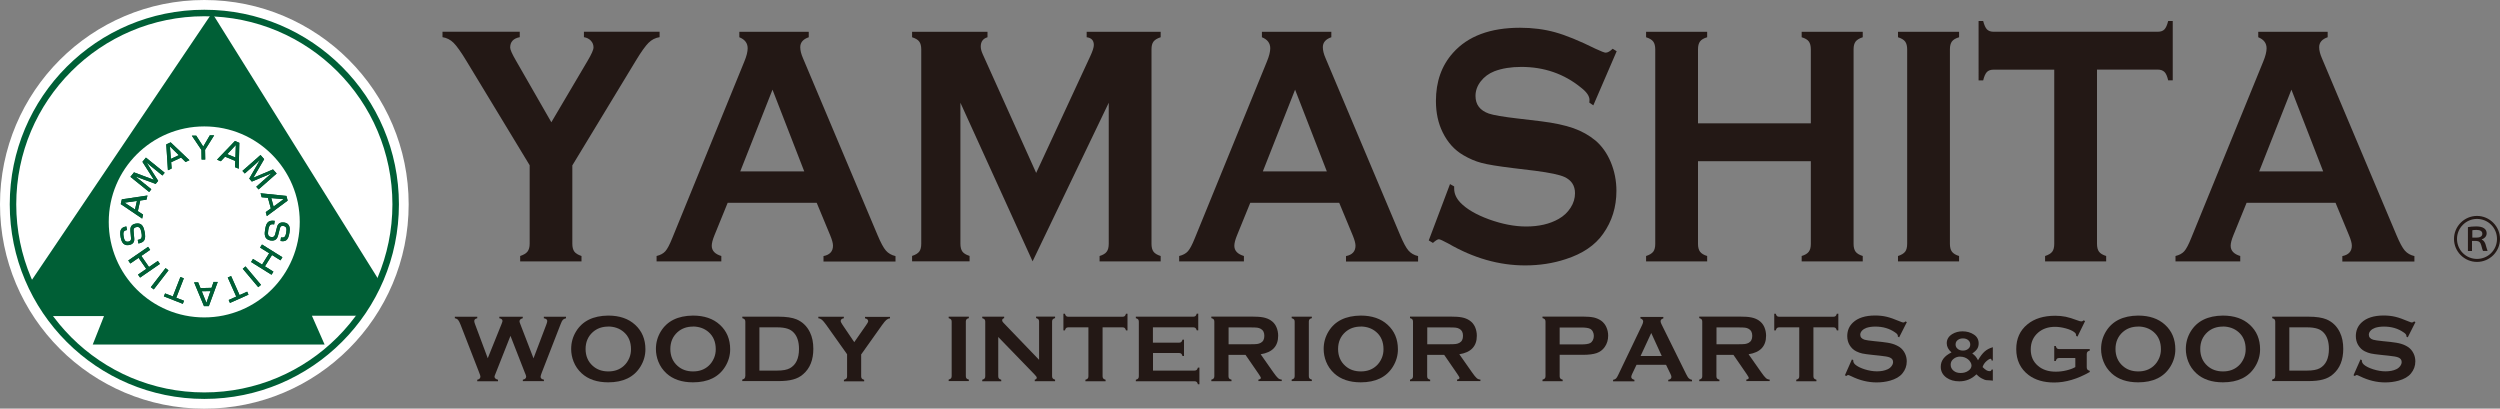 <?xml version="1.0" encoding="UTF-8"?>
<svg id="a" data-name="レイヤー 1" xmlns="http://www.w3.org/2000/svg" xmlns:xlink="http://www.w3.org/1999/xlink" viewBox="0 0 300 49.03">
  <rect x="0" y="0" width="300" height="49.03" fill="#808080" stroke="none"/>
  <defs>
    <clipPath id="b">
      <circle cx="24.52" cy="24.52" r="22.96" fill="none" stroke="#005f36" stroke-miterlimit="10" stroke-width=".78"/>
    </clipPath>
  </defs>
  <path d="m300,28.67c0,1.53-1.24,2.76-2.76,2.76s-2.76-1.24-2.76-2.76,1.24-2.76,2.76-2.76,2.76,1.26,2.76,2.76Zm-5.16,0c0,1.33,1.07,2.4,2.4,2.4s2.4-1.07,2.4-2.4-1.07-2.4-2.4-2.4-2.4,1.09-2.4,2.4Zm1.33-1.42c.23-.04.6-.08.96-.08.87,0,1.27.32,1.27.83,0,.39-.31.64-.59.72v.03c.22.09.35.29.44.52.11.38.2.71.26.84h-.55c-.04-.08-.12-.3-.21-.67-.1-.38-.27-.51-.61-.53h-.5v1.21h-.49v-2.86Zm.52,1.26h.52c.43,0,.67-.18.67-.46,0-.34-.31-.46-.69-.46-.25,0-.44.02-.51.04v.88Z" fill="#231815" stroke-width="0"/>
  <g>
    <path d="m68.68,19.83v9.41c0,.42.08.73.24.95.16.22.45.39.86.53v.65h-7.36v-.65c.41-.14.71-.31.88-.53.17-.22.26-.53.26-.95v-9.41l-7.59-12.52c-.65-1.08-1.17-1.8-1.54-2.17-.37-.37-.82-.6-1.33-.68v-.65h9.27v.65c-.77.15-1.15.56-1.15,1.25,0,.24.23.77.71,1.59l4.23,7.37,4.35-7.37c.47-.79.71-1.33.71-1.61,0-.31-.1-.57-.31-.8s-.49-.37-.84-.43v-.65h9.08v.65c-.52.08-.96.31-1.33.68-.37.37-.89,1.09-1.54,2.17l-7.59,12.52Z" fill="#231815" stroke-width="0"/>
    <path d="m97.99,24.34h-10.67l-1.58,3.88c-.22.54-.33.96-.33,1.27,0,.59.38,1,1.15,1.23v.65h-7.77v-.65c.46-.11.81-.3,1.05-.57.24-.27.52-.79.83-1.57l8.64-21.17c.28-.67.41-1.21.41-1.61,0-.62-.33-1.06-1-1.33v-.65h8.33v.65c-.68.23-1.02.63-1.02,1.19,0,.39.11.83.33,1.33l8.95,21.23c.38.9.71,1.52,1,1.85.29.33.67.55,1.15.66v.65h-8.64v-.65c.76-.15,1.14-.57,1.14-1.25,0-.28-.11-.7-.34-1.25l-1.61-3.88Zm-1.48-3.77l-3.81-9.81-3.87,9.81h7.68Z" fill="#231815" stroke-width="0"/>
    <path d="m123.91,31.36l-8.66-19.03v16.91c0,.42.08.73.24.95.16.22.45.39.86.52v.65h-6.9v-.65c.41-.13.7-.31.86-.52.16-.21.24-.53.24-.95V5.92c0-.4-.08-.71-.24-.93-.16-.22-.45-.39-.86-.52v-.65h9.05v.65c-.54.16-.81.53-.81,1.11,0,.27.08.58.24.93l6.41,14.24,6.49-14c.29-.62.43-1.07.43-1.35,0-.55-.29-.86-.86-.93v-.65h8.88v.65c-.41.13-.7.31-.86.52s-.24.52-.24.93v23.33c0,.42.08.73.24.95.16.22.45.39.86.52v.65h-7.33v-.65c.4-.12.69-.29.85-.51.17-.22.25-.54.25-.96V12.33l-9.14,19.03Z" fill="#231815" stroke-width="0"/>
    <path d="m160.7,24.34h-10.67l-1.58,3.88c-.22.54-.33.96-.33,1.27,0,.59.38,1,1.15,1.23v.65h-7.77v-.65c.46-.11.81-.3,1.05-.57.24-.27.52-.79.83-1.57l8.64-21.17c.28-.67.41-1.21.41-1.61,0-.62-.33-1.06-1-1.33v-.65h8.33v.65c-.68.23-1.02.63-1.02,1.19,0,.39.11.83.33,1.33l8.95,21.23c.38.9.71,1.52,1,1.85.29.33.67.55,1.15.66v.65h-8.65v-.65c.76-.15,1.14-.57,1.14-1.25,0-.28-.11-.7-.34-1.25l-1.61-3.88Zm-1.48-3.77l-3.81-9.81-3.87,9.81h7.68Z" fill="#231815" stroke-width="0"/>
    <path d="m194,6.15l-2.8,6.49-.48-.32c.01-.13.02-.24.02-.32,0-.46-.33-.95-1-1.47-2.04-1.67-4.44-2.5-7.19-2.5-1.22,0-2.29.17-3.22.52-.68.27-1.22.67-1.64,1.21s-.63,1.12-.63,1.75c0,1.04.53,1.74,1.6,2.12.55.19,1.73.39,3.54.6l2.7.32c1.61.2,2.9.48,3.9.83.99.35,1.87.84,2.64,1.47.78.66,1.4,1.53,1.85,2.6.45,1.08.68,2.23.68,3.45,0,1.94-.53,3.66-1.6,5.16-.96,1.37-2.46,2.39-4.49,3.04-1.51.5-3.14.75-4.87.75-3.11,0-6.18-.87-9.2-2.62-.64-.35-1.03-.52-1.15-.52-.15,0-.38.15-.71.44l-.5-.3,2.55-6.76.5.28v.26c0,.61.25,1.16.74,1.68.75.78,1.9,1.45,3.46,2.02,1.56.56,3.04.85,4.44.85,1.52,0,2.83-.3,3.9-.91.6-.34,1.07-.78,1.43-1.34.36-.56.53-1.14.53-1.74,0-.91-.42-1.56-1.26-1.95-.58-.27-1.77-.52-3.54-.75l-2.65-.32c-1.78-.22-3.03-.42-3.77-.62-.73-.19-1.47-.51-2.2-.94-1.04-.61-1.86-1.51-2.46-2.73-.54-1.09-.81-2.34-.81-3.76,0-2.33.68-4.25,2.05-5.78,1.79-2.01,4.47-3.01,8.05-3.01,1.5,0,2.9.18,4.2.54,1.3.36,2.91,1.02,4.85,1.98.67.31,1.07.47,1.22.47.24,0,.52-.16.84-.47l.48.3Z" fill="#231815" stroke-width="0"/>
    <path d="m217.3,19.34h-13.54v9.93c0,.4.08.72.25.94.17.22.45.39.85.51v.65h-7.33v-.65c.41-.13.7-.31.86-.52.16-.21.24-.52.24-.93V5.92c0-.4-.08-.71-.24-.93s-.45-.39-.86-.52v-.65h7.33v.65c-.41.12-.7.29-.86.51-.16.22-.24.53-.24.94v8.88h13.54V5.92c0-.4-.08-.72-.24-.94-.16-.22-.45-.39-.86-.51v-.65h7.33v.65c-.41.13-.7.31-.86.52-.16.22-.24.52-.24.93v23.35c0,.4.08.71.24.93.16.22.45.39.86.52v.65h-7.33v-.65c.4-.12.69-.29.85-.51.17-.22.25-.53.25-.94v-9.93Z" fill="#231815" stroke-width="0"/>
    <path d="m228.86,29.24V5.92c0-.4-.08-.71-.24-.93s-.45-.39-.86-.52v-.65h7.33v.65c-.41.12-.7.29-.86.51-.16.22-.24.53-.24.94v23.33c0,.42.08.74.25.96.17.22.45.39.85.51v.65h-7.33v-.65c.41-.13.7-.31.86-.52.16-.21.24-.53.24-.95Z" fill="#231815" stroke-width="0"/>
    <path d="m251.64,8.36v20.89c0,.42.08.73.24.95.16.22.45.39.86.52v.65h-7.33v-.65c.41-.13.7-.31.86-.52.16-.21.24-.53.24-.95V8.36h-7.29c-.34,0-.61.09-.79.28-.18.18-.33.52-.45,1.01h-.55V2.52h.55c.13.49.28.83.46,1.01s.44.28.78.28h19.7c.36,0,.63-.09.81-.28s.33-.52.45-1.01h.55v7.12h-.55c-.11-.49-.26-.83-.45-1.01s-.45-.28-.81-.28h-7.28Z" fill="#231815" stroke-width="0"/>
    <path d="m280.26,24.34h-10.67l-1.58,3.88c-.22.54-.33.96-.33,1.27,0,.59.38,1,1.15,1.23v.65h-7.77v-.65c.46-.11.81-.3,1.05-.57.24-.27.52-.79.83-1.57l8.64-21.17c.28-.67.41-1.21.41-1.61,0-.62-.33-1.06-1-1.33v-.65h8.33v.65c-.68.23-1.02.63-1.02,1.19,0,.39.11.83.33,1.33l8.95,21.23c.38.9.71,1.52,1,1.85.29.33.67.55,1.15.66v.65h-8.65v-.65c.76-.15,1.14-.57,1.14-1.25,0-.28-.11-.7-.34-1.25l-1.61-3.88Zm-1.48-3.77l-3.81-9.81-3.87,9.81h7.68Z" fill="#231815" stroke-width="0"/>
  </g>
  <g>
    <circle cx="24.52" cy="24.52" r="24.52" fill="#fff" stroke-width="0"/>
    <g>
      <g clip-path="url(#b)">
        <g>
          <g>
            <g>
              <path d="m23.54,16.27l.85,1.32.79-1.35h.52s-1.09,1.74-1.09,1.74l.02,1.16h-.44s-.02-1.15-.02-1.15l-1.15-1.71h.52Z" fill="#005f36" stroke-width="0"/>
              <path d="m28.66,20.25l-.46-.19.03-.75-1.22-.51-.51.55-.46-.19,2.15-2.24.53.22-.07,3.1Zm-1.38-1.75l.97.4.05-1.5-1.02,1.09Z" fill="#005f36" stroke-width="0"/>
              <path d="m31.69,19.12l-1.29,2.21,2.36-1,.44.49-2.17,1.91-.28-.32,1.31-1.16c.11-.1.41-.35.54-.46l-2.38,1-.31-.36,1.29-2.24c-.06.06-.45.41-.52.48l-1.31,1.15-.28-.31,2.17-1.91.43.49Z" fill="#005f36" stroke-width="0"/>
              <path d="m32.02,25.93l-.13-.48.61-.44-.35-1.27-.75-.07-.13-.48,3.1.32.15.56-2.5,1.86Zm.53-2.17l.28,1.02,1.21-.88-1.49-.13Z" fill="#005f36" stroke-width="0"/>
              <path d="m33.71,28.49c.37.06.55-.01.64-.62.06-.4.06-.69-.36-.76-.26-.04-.36.09-.41.32l-.2.79c-.08.29-.23.74-.9.64-.81-.12-.75-.82-.67-1.3.14-.93.44-1.15,1.16-1.06l-.07.43c-.41-.06-.6,0-.71.7-.08.54-.01.76.35.81.33.05.42-.13.48-.33l.23-.89c.14-.55.59-.55.84-.52.81.12.7.87.65,1.2-.16,1.08-.58,1.09-1.08,1.02l.06-.43Z" fill="#005f36" stroke-width="0"/>
              <path d="m33.66,31.24l-1.02-.64-.85,1.36,1.02.64-.23.37-2.45-1.53.23-.37,1.09.68.85-1.36-1.09-.68.23-.37,2.45,1.53-.23.37Z" fill="#005f36" stroke-width="0"/>
              <path d="m30.99,34.46l-1.86-2.21.33-.28,1.86,2.21-.33.28Z" fill="#005f36" stroke-width="0"/>
              <path d="m27.6,36.36l-.16-.36.91-.41-1.02-2.29.4-.18,1.02,2.29.91-.41.16.36-2.22.99Z" fill="#005f36" stroke-width="0"/>
              <path d="m23.29,33.88h.49s.28.69.28.69l1.32-.03.25-.71h.5s-1.07,2.91-1.07,2.91h-.58s-1.19-2.86-1.19-2.86Zm1.97,1.05l-1.05.02.56,1.39.49-1.41Z" fill="#005f36" stroke-width="0"/>
              <path d="m19.66,35.58l.15-.37.93.36.91-2.33.41.16-.91,2.33.93.36-.14.37-2.26-.89Z" fill="#005f36" stroke-width="0"/>
              <path d="m18.1,34.46l1.77-2.29.35.27-1.77,2.29-.35-.27Z" fill="#005f36" stroke-width="0"/>
              <path d="m16.56,32.95l.99-.68-.92-1.33-.99.68-.25-.36,2.38-1.64.25.36-1.06.73.92,1.33,1.06-.73.25.36-2.38,1.64-.25-.36Z" fill="#005f36" stroke-width="0"/>
              <path d="m15.24,27.6c-.37.07-.51.19-.4.8.07.39.17.67.59.59.26-.05.31-.21.29-.44l-.07-.82c-.02-.3-.03-.78.64-.9.81-.15.97.52,1.07,1.01.17.92-.04,1.23-.75,1.38l-.08-.43c.41-.08.57-.19.44-.89-.1-.54-.24-.72-.6-.65-.33.06-.36.26-.34.47l.08.92c.05.56-.37.72-.62.76-.8.15-.94-.59-1.01-.91-.2-1.07.19-1.21.68-1.32l.08.43Z" fill="#005f36" stroke-width="0"/>
              <path d="m17.69,23.48l-.11.48-.75.1-.29,1.28.63.41-.11.48-2.57-1.74.13-.57,3.07-.46Zm-1.49,1.66l.23-1.03-1.48.21,1.25.82Z" fill="#005f36" stroke-width="0"/>
              <path d="m16.07,20.68l2.4.9-1.38-2.16.42-.51,2.25,1.82-.27.33-1.36-1.1c-.11-.09-.42-.35-.54-.45l1.39,2.19-.3.37-2.44-.9c.07.05.48.37.56.44l1.36,1.1-.26.33-2.25-1.82.41-.51Z" fill="#005f36" stroke-width="0"/>
              <path d="m22.72,19.23l-.45.21-.54-.53-1.19.56.06.75-.45.21-.2-3.1.53-.25,2.25,2.14Zm-2.22-.16l.96-.45-1.07-1.05.12,1.49Z" fill="#005f36" stroke-width="0"/>
            </g>
            <g>
              <path d="m23.54,16.27l.85,1.32.79-1.35h.52s-1.09,1.74-1.09,1.74l.02,1.16h-.44s-.02-1.15-.02-1.15l-1.15-1.71h.52Z" fill="#005f36" stroke-width="0"/>
              <path d="m28.66,20.25l-.46-.19.03-.75-1.22-.51-.51.55-.46-.19,2.15-2.24.53.22-.07,3.1Zm-1.38-1.75l.97.4.05-1.5-1.02,1.09Z" fill="#005f36" stroke-width="0"/>
              <path d="m31.69,19.12l-1.29,2.21,2.36-1,.44.49-2.17,1.91-.28-.32,1.31-1.16c.11-.1.41-.35.54-.46l-2.38,1-.31-.36,1.29-2.24c-.06.06-.45.41-.52.48l-1.31,1.15-.28-.31,2.17-1.91.43.49Z" fill="#005f36" stroke-width="0"/>
              <path d="m32.02,25.93l-.13-.48.61-.44-.35-1.27-.75-.07-.13-.48,3.1.32.15.56-2.5,1.86Zm.53-2.17l.28,1.02,1.21-.88-1.49-.13Z" fill="#005f36" stroke-width="0"/>
              <path d="m33.71,28.49c.37.06.55-.01.64-.62.06-.4.06-.69-.36-.76-.26-.04-.36.09-.41.32l-.2.79c-.08.29-.23.74-.9.64-.81-.12-.75-.82-.67-1.3.14-.93.44-1.15,1.16-1.06l-.07.43c-.41-.06-.6,0-.71.7-.08.54-.01.76.35.81.33.05.42-.13.48-.33l.23-.89c.14-.55.59-.55.84-.52.81.12.7.87.65,1.2-.16,1.08-.58,1.09-1.08,1.02l.06-.43Z" fill="#005f36" stroke-width="0"/>
              <path d="m33.66,31.24l-1.02-.64-.85,1.36,1.02.64-.23.37-2.45-1.53.23-.37,1.09.68.85-1.36-1.09-.68.23-.37,2.45,1.53-.23.37Z" fill="#005f36" stroke-width="0"/>
              <path d="m30.99,34.46l-1.86-2.21.33-.28,1.86,2.21-.33.28Z" fill="#005f36" stroke-width="0"/>
              <path d="m27.6,36.36l-.16-.36.91-.41-1.02-2.29.4-.18,1.02,2.29.91-.41.16.36-2.22.99Z" fill="#005f36" stroke-width="0"/>
              <path d="m23.29,33.88h.49s.28.69.28.69l1.32-.03.25-.71h.5s-1.07,2.91-1.07,2.91h-.58s-1.19-2.86-1.19-2.86Zm1.97,1.05l-1.05.02.56,1.39.49-1.41Z" fill="#005f36" stroke-width="0"/>
              <path d="m19.66,35.58l.15-.37.93.36.91-2.33.41.16-.91,2.33.93.36-.14.37-2.26-.89Z" fill="#005f36" stroke-width="0"/>
              <path d="m18.1,34.46l1.77-2.29.35.27-1.77,2.29-.35-.27Z" fill="#005f36" stroke-width="0"/>
              <path d="m16.56,32.95l.99-.68-.92-1.33-.99.68-.25-.36,2.38-1.64.25.36-1.06.73.92,1.33,1.06-.73.25.36-2.38,1.64-.25-.36Z" fill="#005f36" stroke-width="0"/>
              <path d="m15.24,27.6c-.37.07-.51.19-.4.8.07.39.17.67.59.59.26-.05.31-.21.29-.44l-.07-.82c-.02-.3-.03-.78.64-.9.81-.15.97.52,1.07,1.01.17.92-.04,1.23-.75,1.38l-.08-.43c.41-.08.57-.19.44-.89-.1-.54-.24-.72-.6-.65-.33.06-.36.26-.34.47l.08.92c.05.56-.37.72-.62.76-.8.15-.94-.59-1.01-.91-.2-1.07.19-1.21.68-1.32l.08.43Z" fill="#005f36" stroke-width="0"/>
              <path d="m17.69,23.48l-.11.48-.75.1-.29,1.28.63.41-.11.48-2.57-1.74.13-.57,3.07-.46Zm-1.49,1.66l.23-1.03-1.48.21,1.25.82Z" fill="#005f36" stroke-width="0"/>
              <path d="m16.07,20.68l2.4.9-1.38-2.16.42-.51,2.25,1.82-.27.33-1.36-1.1c-.11-.09-.42-.35-.54-.45l1.39,2.19-.3.37-2.44-.9c.07.05.48.37.56.44l1.36,1.1-.26.33-2.25-1.82.41-.51Z" fill="#005f36" stroke-width="0"/>
              <path d="m22.72,19.23l-.45.21-.54-.53-1.19.56.06.75-.45.21-.2-3.1.53-.25,2.25,2.14Zm-2.22-.16l.96-.45-1.07-1.05.12,1.49Z" fill="#005f36" stroke-width="0"/>
            </g>
          </g>
          <path d="m35.97,26.63c0,6.33-5.13,11.46-11.46,11.46s-11.46-5.13-11.46-11.46,5.13-11.46,11.46-11.46,11.46,5.13,11.46,11.46Zm12.16,11.25L25.45,1.55.9,37.93h11.58s-1.35,3.41-1.35,3.41h27.82l-1.52-3.45h10.7Z" fill="#005f36" stroke-width="0"/>
        </g>
      </g>
      <circle cx="24.52" cy="24.52" r="22.96" fill="none" stroke="#005f36" stroke-miterlimit="10" stroke-width=".78"/>
    </g>
  </g>
  <g>
    <path d="m61.26,40.29l-1.77,4.48c-.1.23-.15.37-.15.43,0,.17.14.3.42.37v.18h-2.49v-.18c.25-.05.38-.18.38-.39,0-.06-.05-.23-.16-.5l-2.22-5.71c-.11-.28-.21-.48-.3-.58-.09-.1-.22-.17-.39-.2v-.18h2.69v.18c-.24.05-.36.16-.36.33,0,.09.03.21.09.37l1.53,4.1,1.66-4.12c.07-.18.11-.3.11-.35,0-.17-.13-.29-.38-.33v-.18h2.81v.18c-.26.07-.39.19-.39.37,0,.06.03.17.1.34l1.58,4.1,1.53-4.03c.08-.2.12-.35.12-.45,0-.17-.14-.28-.41-.33v-.18h2.66v.18c-.19.05-.32.12-.39.2s-.17.27-.28.57l-2.22,5.71c-.11.27-.16.45-.16.54,0,.19.13.3.4.35v.18h-2.53v-.18c.26-.04.4-.17.4-.38,0-.07-.06-.24-.18-.51l-1.71-4.38Z" fill="#231815" stroke-width="0"/>
    <path d="m72.99,37.87c1.35,0,2.42.37,3.21,1.09.84.76,1.25,1.75,1.25,2.96,0,.74-.2,1.43-.6,2.08-.78,1.26-2.07,1.88-3.86,1.88-1.34,0-2.41-.36-3.2-1.09-.42-.39-.75-.86-.96-1.4-.19-.48-.29-.99-.29-1.51,0-.78.2-1.48.6-2.13.76-1.23,2.04-1.86,3.84-1.88Zm0,1.32c-.74,0-1.35.22-1.85.66-.58.52-.87,1.2-.87,2.03s.29,1.52.87,2.03c.49.44,1.11.66,1.86.66s1.36-.22,1.85-.66c.29-.26.51-.58.67-.96.14-.34.2-.68.2-1.04,0-.88-.29-1.57-.87-2.07-.5-.43-1.12-.65-1.86-.66Z" fill="#231815" stroke-width="0"/>
    <path d="m83.16,37.87c1.35,0,2.42.37,3.21,1.09.84.76,1.25,1.75,1.25,2.96,0,.74-.2,1.43-.6,2.08-.78,1.26-2.07,1.88-3.86,1.88-1.34,0-2.41-.36-3.2-1.09-.42-.39-.75-.86-.96-1.4-.19-.48-.29-.99-.29-1.51,0-.78.2-1.48.6-2.13.76-1.23,2.04-1.86,3.84-1.88Zm0,1.32c-.74,0-1.35.22-1.85.66-.58.52-.87,1.2-.87,2.03s.29,1.52.87,2.03c.49.44,1.11.66,1.86.66s1.36-.22,1.85-.66c.29-.26.51-.58.67-.96.14-.34.2-.68.2-1.04,0-.88-.29-1.57-.87-2.07-.5-.43-1.12-.65-1.86-.66Z" fill="#231815" stroke-width="0"/>
    <path d="m89.44,45.15v-6.55c0-.12-.03-.21-.08-.27-.05-.06-.15-.11-.28-.15v-.18h4.32c.95,0,1.67.11,2.18.32.73.31,1.26.83,1.61,1.55.28.57.41,1.23.41,1.99,0,1.34-.41,2.35-1.23,3.05-.34.3-.75.51-1.21.63-.46.13-1.05.19-1.77.19h-4.32v-.18c.14-.04.23-.09.28-.15.05-.06.08-.15.08-.27Zm1.69-.68h2.12c.68,0,1.19-.09,1.53-.28.73-.4,1.1-1.17,1.1-2.32,0-.83-.2-1.47-.59-1.91-.22-.25-.48-.42-.8-.52-.31-.1-.72-.16-1.24-.16h-2.12v5.19Z" fill="#231815" stroke-width="0"/>
    <path d="m103.34,42.51v2.65c0,.12.03.21.08.27.05.06.15.11.28.15v.18h-2.43v-.18c.14-.04.23-.09.29-.15s.09-.15.09-.27v-2.65l-2.5-3.52c-.22-.3-.39-.51-.51-.61-.12-.1-.27-.17-.44-.19v-.18h3.06v.18c-.25.04-.38.16-.38.35,0,.07.08.22.23.45l1.4,2.07,1.44-2.07c.16-.22.23-.37.23-.45,0-.09-.03-.16-.1-.22-.07-.06-.16-.1-.28-.12v-.18h3v.18c-.17.02-.32.09-.44.19-.12.1-.29.31-.51.61l-2.5,3.52Z" fill="#231815" stroke-width="0"/>
    <path d="m114.2,45.15v-6.56c0-.11-.03-.2-.08-.26-.05-.06-.15-.11-.28-.15v-.18h2.42v.18c-.14.03-.23.08-.28.14s-.08.15-.08.26v6.56c0,.12.03.21.08.27.05.06.15.11.28.14v.18h-2.42v-.18c.14-.04.23-.09.28-.15.05-.06.08-.15.08-.27Z" fill="#231815" stroke-width="0"/>
    <path d="m119.79,40.44v4.71c0,.12.03.21.08.27.05.06.15.11.28.15v.18h-2.28v-.18c.14-.04.23-.09.28-.15.05-.06.08-.15.08-.27v-6.56c0-.11-.03-.2-.08-.26-.05-.06-.15-.11-.28-.15v-.18h2.63v.18c-.16.04-.24.13-.24.26,0,.09.05.19.16.3l4.27,4.44v-4.6c0-.11-.03-.2-.08-.26-.05-.06-.15-.11-.28-.15v-.18h2.28v.18c-.14.04-.23.09-.28.15-.05.06-.08.15-.08.26v6.56c0,.12.03.21.08.27.05.06.15.11.28.15v.18h-2.44v-.18c.16-.03.24-.12.24-.24,0-.08-.09-.21-.28-.4l-4.34-4.48Z" fill="#231815" stroke-width="0"/>
    <path d="m132.31,39.28v5.87c0,.12.03.21.08.27.05.06.15.11.28.15v.18h-2.42v-.18c.14-.04.23-.09.28-.15.05-.06.08-.15.08-.27v-5.87h-2.41c-.11,0-.2.03-.26.08-.06.05-.11.15-.15.29h-.18v-2h.18c.04.14.09.23.15.28.06.05.14.08.26.08h6.5c.12,0,.21-.03.27-.08.06-.05.11-.15.15-.28h.18v2h-.18c-.04-.14-.09-.23-.15-.29-.06-.05-.15-.08-.27-.08h-2.4Z" fill="#231815" stroke-width="0"/>
    <path d="m138.36,42.35v2.12h4.98c.11,0,.2-.03.26-.08s.11-.15.15-.28h.18v2h-.18c-.04-.14-.09-.23-.15-.28s-.15-.08-.26-.08h-7.04v-.18c.14-.04.23-.09.28-.15.05-.06.08-.15.08-.27v-6.55c0-.12-.03-.21-.08-.27-.05-.06-.15-.11-.28-.15v-.18h6.9c.11,0,.2-.03.26-.08.06-.05.11-.15.15-.28h.18v2h-.18c-.04-.13-.09-.23-.15-.28-.06-.05-.15-.08-.26-.08h-4.85v1.84h3.14c.11,0,.2-.03.26-.08s.11-.15.15-.28h.18v1.96h-.18c-.04-.13-.09-.23-.15-.28-.06-.05-.15-.08-.26-.08h-3.14Z" fill="#231815" stroke-width="0"/>
    <path d="m147.42,42.59v2.57c0,.11.03.2.08.26.05.06.15.11.28.14v.18h-2.42v-.18c.14-.04.23-.09.28-.15.05-.06.08-.15.08-.26v-6.56c0-.12-.03-.21-.08-.27-.05-.06-.15-.11-.28-.15v-.18h4.84c.59,0,1.06.03,1.4.1.35.07.65.19.9.36.3.2.52.46.67.8.14.33.21.67.21,1.04,0,1.26-.7,2-2.1,2.22l1.5,2.14c.26.37.46.62.58.72.12.11.27.17.45.18v.18h-2.8v-.18c.19-.03.29-.1.29-.2,0-.07-.09-.23-.27-.49l-1.57-2.28h-2.07Zm0-1.28h2.61c.39,0,.66-.01.82-.03s.3-.07.44-.14c.29-.16.43-.43.43-.84s-.14-.68-.43-.84c-.14-.08-.28-.12-.43-.14-.15-.02-.43-.03-.82-.03h-2.61v2.03Z" fill="#231815" stroke-width="0"/>
    <path d="m155.36,45.15v-6.56c0-.11-.03-.2-.08-.26-.05-.06-.15-.11-.28-.15v-.18h2.42v.18c-.14.03-.23.08-.28.14s-.08.15-.08.26v6.56c0,.12.03.21.08.27.05.06.15.11.28.14v.18h-2.42v-.18c.14-.04.23-.09.28-.15.05-.06.08-.15.08-.27Z" fill="#231815" stroke-width="0"/>
    <path d="m163.29,37.87c1.35,0,2.42.37,3.21,1.09.84.76,1.25,1.75,1.25,2.96,0,.74-.2,1.43-.6,2.08-.78,1.26-2.07,1.88-3.86,1.88-1.34,0-2.41-.36-3.2-1.09-.42-.39-.75-.86-.96-1.4-.19-.48-.29-.99-.29-1.51,0-.78.2-1.48.6-2.13.76-1.23,2.04-1.86,3.84-1.88Zm0,1.32c-.74,0-1.35.22-1.85.66-.58.52-.87,1.2-.87,2.03s.29,1.52.87,2.03c.49.44,1.11.66,1.86.66s1.36-.22,1.85-.66c.29-.26.51-.58.67-.96.14-.34.2-.68.2-1.04,0-.88-.29-1.57-.87-2.07-.5-.43-1.12-.65-1.86-.66Z" fill="#231815" stroke-width="0"/>
    <path d="m171.26,42.59v2.57c0,.11.03.2.08.26.05.06.15.11.28.14v.18h-2.42v-.18c.14-.04.23-.09.28-.15.05-.06.08-.15.08-.26v-6.56c0-.12-.03-.21-.08-.27-.05-.06-.15-.11-.28-.15v-.18h4.84c.59,0,1.06.03,1.4.1.35.07.65.19.9.36.3.2.52.46.67.8.14.33.21.67.21,1.04,0,1.26-.7,2-2.1,2.22l1.5,2.14c.26.37.46.62.58.72.12.11.27.17.45.18v.18h-2.8v-.18c.19-.03.29-.1.29-.2,0-.07-.09-.23-.27-.49l-1.57-2.28h-2.07Zm0-1.28h2.61c.39,0,.66-.01.82-.03s.3-.07.44-.14c.29-.16.43-.43.43-.84s-.14-.68-.43-.84c-.14-.08-.28-.12-.43-.14-.15-.02-.43-.03-.82-.03h-2.61v2.03Z" fill="#231815" stroke-width="0"/>
    <path d="m187.16,42.61v2.55c0,.11.03.2.08.26.05.06.15.11.28.14v.18h-2.42v-.18c.14-.04.23-.09.28-.15.05-.06.08-.15.08-.26v-6.56c0-.12-.03-.21-.08-.27-.05-.06-.15-.11-.28-.15v-.18h4.83c.56,0,1.01.04,1.34.11.33.08.62.21.88.39.26.19.47.45.61.76.15.33.22.67.22,1.03,0,.52-.14.98-.42,1.37-.24.34-.56.58-.96.72-.4.14-.96.21-1.67.21h-2.78Zm0-1.28h2.58c.51,0,.88-.05,1.08-.16.13-.07.24-.19.32-.34.08-.16.12-.33.12-.52s-.04-.36-.12-.51c-.08-.16-.19-.27-.32-.34-.2-.11-.57-.16-1.08-.16h-2.58v2.05Z" fill="#231815" stroke-width="0"/>
    <path d="m199.9,43.78h-3.52l-.52,1.09c-.07.15-.11.27-.11.36,0,.17.13.28.38.35v.18h-2.56v-.18c.15-.03.27-.08.35-.16.08-.08.17-.22.27-.44l2.85-5.95c.09-.19.14-.34.14-.45,0-.17-.11-.3-.33-.37v-.18h2.75v.18c-.22.06-.33.18-.33.33,0,.11.04.23.11.37l2.95,5.97c.13.25.23.43.33.52.09.09.22.15.38.18v.18h-2.85v-.18c.25-.04.38-.16.38-.35,0-.08-.04-.2-.11-.35l-.53-1.09Zm-.49-1.06l-1.26-2.76-1.28,2.76h2.53Z" fill="#231815" stroke-width="0"/>
    <path d="m205.97,42.59v2.57c0,.11.03.2.08.26.05.06.15.11.28.14v.18h-2.42v-.18c.14-.04.23-.09.28-.15.05-.06.08-.15.08-.26v-6.56c0-.12-.03-.21-.08-.27-.05-.06-.15-.11-.28-.15v-.18h4.84c.59,0,1.06.03,1.4.1.35.07.65.19.9.36.3.2.52.46.67.8.14.33.21.67.21,1.04,0,1.26-.7,2-2.1,2.22l1.5,2.14c.26.37.46.62.58.72.12.11.27.17.45.18v.18h-2.8v-.18c.19-.03.29-.1.29-.2,0-.07-.09-.23-.27-.49l-1.57-2.28h-2.07Zm0-1.28h2.61c.39,0,.66-.01.82-.03s.3-.07.44-.14c.29-.16.43-.43.43-.84s-.14-.68-.43-.84c-.14-.08-.28-.12-.43-.14-.15-.02-.43-.03-.82-.03h-2.61v2.03Z" fill="#231815" stroke-width="0"/>
    <path d="m217.61,39.28v5.87c0,.12.03.21.08.27.05.06.15.11.28.15v.18h-2.42v-.18c.14-.04.23-.09.28-.15.05-.06.08-.15.08-.27v-5.87h-2.41c-.11,0-.2.03-.26.08-.06.05-.11.15-.15.29h-.18v-2h.18c.04.14.09.23.15.28.06.05.14.08.26.08h6.5c.12,0,.21-.03.27-.08.06-.05.11-.15.15-.28h.18v2h-.18c-.04-.14-.09-.23-.15-.29-.06-.05-.15-.08-.27-.08h-2.4Z" fill="#231815" stroke-width="0"/>
    <path d="m228.82,38.66l-.92,1.82-.16-.09s0-.07,0-.09c0-.13-.11-.27-.33-.41-.67-.47-1.46-.7-2.37-.7-.4,0-.75.05-1.06.15-.22.08-.4.19-.54.34s-.21.32-.21.49c0,.29.18.49.53.6.18.05.57.11,1.17.17l.89.09c.53.06.96.13,1.29.23.33.1.62.24.87.41.26.19.46.43.61.73s.22.63.22.97c0,.54-.18,1.03-.53,1.45-.32.39-.81.67-1.48.86-.5.14-1.04.21-1.61.21-1.02,0-2.04-.25-3.03-.74-.21-.1-.34-.15-.38-.15-.05,0-.13.04-.23.12l-.16-.09.84-1.9.16.08v.07c0,.17.08.33.24.47.25.22.63.41,1.14.57.51.16,1,.24,1.46.24.5,0,.93-.08,1.29-.25.2-.09.35-.22.47-.38.12-.16.18-.32.18-.49,0-.26-.14-.44-.41-.55-.19-.08-.58-.15-1.17-.21l-.87-.09c-.59-.06-1-.12-1.24-.17s-.48-.14-.73-.26c-.34-.17-.61-.43-.81-.77-.18-.31-.27-.66-.27-1.06,0-.65.23-1.2.68-1.62.59-.56,1.48-.85,2.66-.85.49,0,.96.05,1.38.15.43.1.96.29,1.6.56.22.09.35.13.4.13.08,0,.17-.04.28-.13l.16.09Z" fill="#231815" stroke-width="0"/>
    <path d="m239.14,41.65v1.61h-.14c-.02-.14-.06-.21-.13-.21-.06,0-.16.04-.28.12-.12.08-.23.18-.33.28-.17.18-.28.38-.35.6.18.18.33.3.46.38.13.08.26.11.4.11.12,0,.2-.07.23-.2h.14v1.34c-.08-.02-.33-.04-.75-.06-.16-.01-.36-.09-.6-.22s-.44-.3-.62-.48c-.57.56-1.26.84-2.05.84-.62,0-1.13-.15-1.54-.44-.46-.33-.69-.77-.69-1.31,0-.73.43-1.3,1.29-1.72-.38-.33-.57-.7-.57-1.1,0-.46.22-.83.66-1.1.36-.22.77-.33,1.23-.33.52,0,.98.13,1.37.39.38.25.57.61.57,1.06,0,.25-.06.47-.17.64-.11.18-.31.37-.6.57.3.19.52.46.69.81.27-.47.54-.82.8-1.05.26-.23.58-.4.97-.51Zm-3.9,1.14c-.32,0-.59.09-.82.28-.23.18-.34.41-.34.69,0,.29.11.53.34.72.22.19.51.28.86.28s.67-.09.92-.27c.26-.18.38-.39.38-.64,0-.12-.04-.24-.12-.38s-.18-.26-.3-.35c-.26-.21-.57-.32-.93-.32Zm.3-2.18c-.22,0-.4.05-.56.16-.21.13-.31.32-.31.57,0,.21.08.38.25.52.16.14.37.21.63.21.22,0,.41-.05.57-.16.21-.14.31-.32.31-.56,0-.22-.08-.4-.24-.53-.16-.14-.37-.21-.64-.21Z" fill="#231815" stroke-width="0"/>
    <path d="m249.01,42.96h-1.91c-.12,0-.21.03-.26.08-.06.05-.11.15-.15.28h-.18v-1.8h.18c.04.14.09.24.15.29.06.05.15.08.26.08h3.67v.18c-.13.04-.23.09-.28.15-.05.06-.08.15-.08.27v1.59c0,.12.03.21.08.27s.15.11.28.15v.14c-1.47.84-2.9,1.26-4.27,1.26-1.25,0-2.27-.3-3.06-.89-.99-.75-1.49-1.79-1.49-3.12,0-1.24.44-2.23,1.33-2.96.84-.7,1.96-1.04,3.35-1.04.44,0,.86.04,1.25.12.39.08.84.22,1.34.41.26.1.44.15.55.15.08,0,.17-.04.28-.13l.16.09-.91,1.86-.16-.08c0-.12-.02-.21-.05-.27s-.1-.12-.2-.2c-.23-.17-.57-.32-1.02-.44-.45-.12-.87-.18-1.27-.18-.81,0-1.48.23-2.01.68-.6.51-.9,1.19-.9,2.03s.29,1.48.88,1.98c.54.46,1.24.69,2.12.69.43,0,.85-.05,1.27-.15.42-.1.78-.23,1.08-.4v-1.06Z" fill="#231815" stroke-width="0"/>
    <path d="m256.58,37.87c1.35,0,2.42.37,3.21,1.09.84.76,1.25,1.75,1.25,2.96,0,.74-.2,1.43-.6,2.08-.78,1.26-2.07,1.88-3.86,1.88-1.34,0-2.41-.36-3.2-1.09-.42-.39-.75-.86-.96-1.4-.19-.48-.29-.99-.29-1.51,0-.78.2-1.48.6-2.13.76-1.23,2.04-1.86,3.84-1.88Zm0,1.32c-.74,0-1.35.22-1.85.66-.58.52-.87,1.2-.87,2.03s.29,1.52.87,2.03c.49.44,1.11.66,1.86.66s1.36-.22,1.85-.66c.29-.26.51-.58.67-.96.14-.34.2-.68.2-1.04,0-.88-.29-1.57-.87-2.07-.5-.43-1.12-.65-1.86-.66Z" fill="#231815" stroke-width="0"/>
    <path d="m266.75,37.87c1.35,0,2.42.37,3.21,1.09.84.76,1.25,1.75,1.25,2.96,0,.74-.2,1.43-.6,2.08-.78,1.26-2.07,1.88-3.86,1.88-1.34,0-2.41-.36-3.2-1.09-.42-.39-.75-.86-.96-1.4-.19-.48-.29-.99-.29-1.51,0-.78.2-1.48.6-2.13.76-1.23,2.04-1.86,3.84-1.88Zm0,1.32c-.74,0-1.35.22-1.85.66-.58.52-.87,1.2-.87,2.03s.29,1.52.87,2.03c.49.44,1.11.66,1.86.66s1.36-.22,1.85-.66c.29-.26.51-.58.67-.96.14-.34.2-.68.2-1.04,0-.88-.29-1.57-.87-2.07-.5-.43-1.12-.65-1.86-.66Z" fill="#231815" stroke-width="0"/>
    <path d="m273.03,45.15v-6.55c0-.12-.03-.21-.08-.27-.05-.06-.15-.11-.28-.15v-.18h4.32c.95,0,1.67.11,2.18.32.73.31,1.26.83,1.61,1.55.28.57.41,1.23.41,1.99,0,1.34-.41,2.35-1.23,3.05-.34.3-.75.51-1.21.63-.46.13-1.05.19-1.77.19h-4.32v-.18c.14-.04.23-.09.28-.15.05-.06.08-.15.08-.27Zm1.69-.68h2.12c.68,0,1.19-.09,1.53-.28.73-.4,1.1-1.17,1.1-2.32,0-.83-.2-1.47-.59-1.91-.22-.25-.48-.42-.8-.52-.31-.1-.72-.16-1.24-.16h-2.12v5.19Z" fill="#231815" stroke-width="0"/>
    <path d="m289.85,38.66l-.92,1.82-.16-.09s0-.07,0-.09c0-.13-.11-.27-.33-.41-.67-.47-1.46-.7-2.37-.7-.4,0-.75.05-1.06.15-.22.08-.4.19-.54.34s-.21.32-.21.49c0,.29.18.49.53.6.18.05.57.11,1.17.17l.89.09c.53.06.96.13,1.29.23.33.1.62.24.87.41.26.19.46.43.61.73s.22.63.22.97c0,.54-.18,1.03-.53,1.45-.32.39-.81.67-1.48.86-.5.14-1.04.21-1.61.21-1.02,0-2.04-.25-3.03-.74-.21-.1-.34-.15-.38-.15-.05,0-.13.04-.23.12l-.16-.09.84-1.9.16.08v.07c0,.17.08.33.24.47.25.22.63.41,1.14.57.51.16,1,.24,1.46.24.5,0,.93-.08,1.29-.25.2-.09.35-.22.47-.38.12-.16.18-.32.18-.49,0-.26-.14-.44-.41-.55-.19-.08-.58-.15-1.17-.21l-.87-.09c-.59-.06-1-.12-1.24-.17s-.48-.14-.73-.26c-.34-.17-.61-.43-.81-.77-.18-.31-.27-.66-.27-1.06,0-.65.23-1.2.68-1.62.59-.56,1.48-.85,2.66-.85.49,0,.96.05,1.38.15.43.1.96.29,1.6.56.22.09.35.13.4.13.08,0,.17-.04.28-.13l.16.09Z" fill="#231815" stroke-width="0"/>
  </g>
</svg>